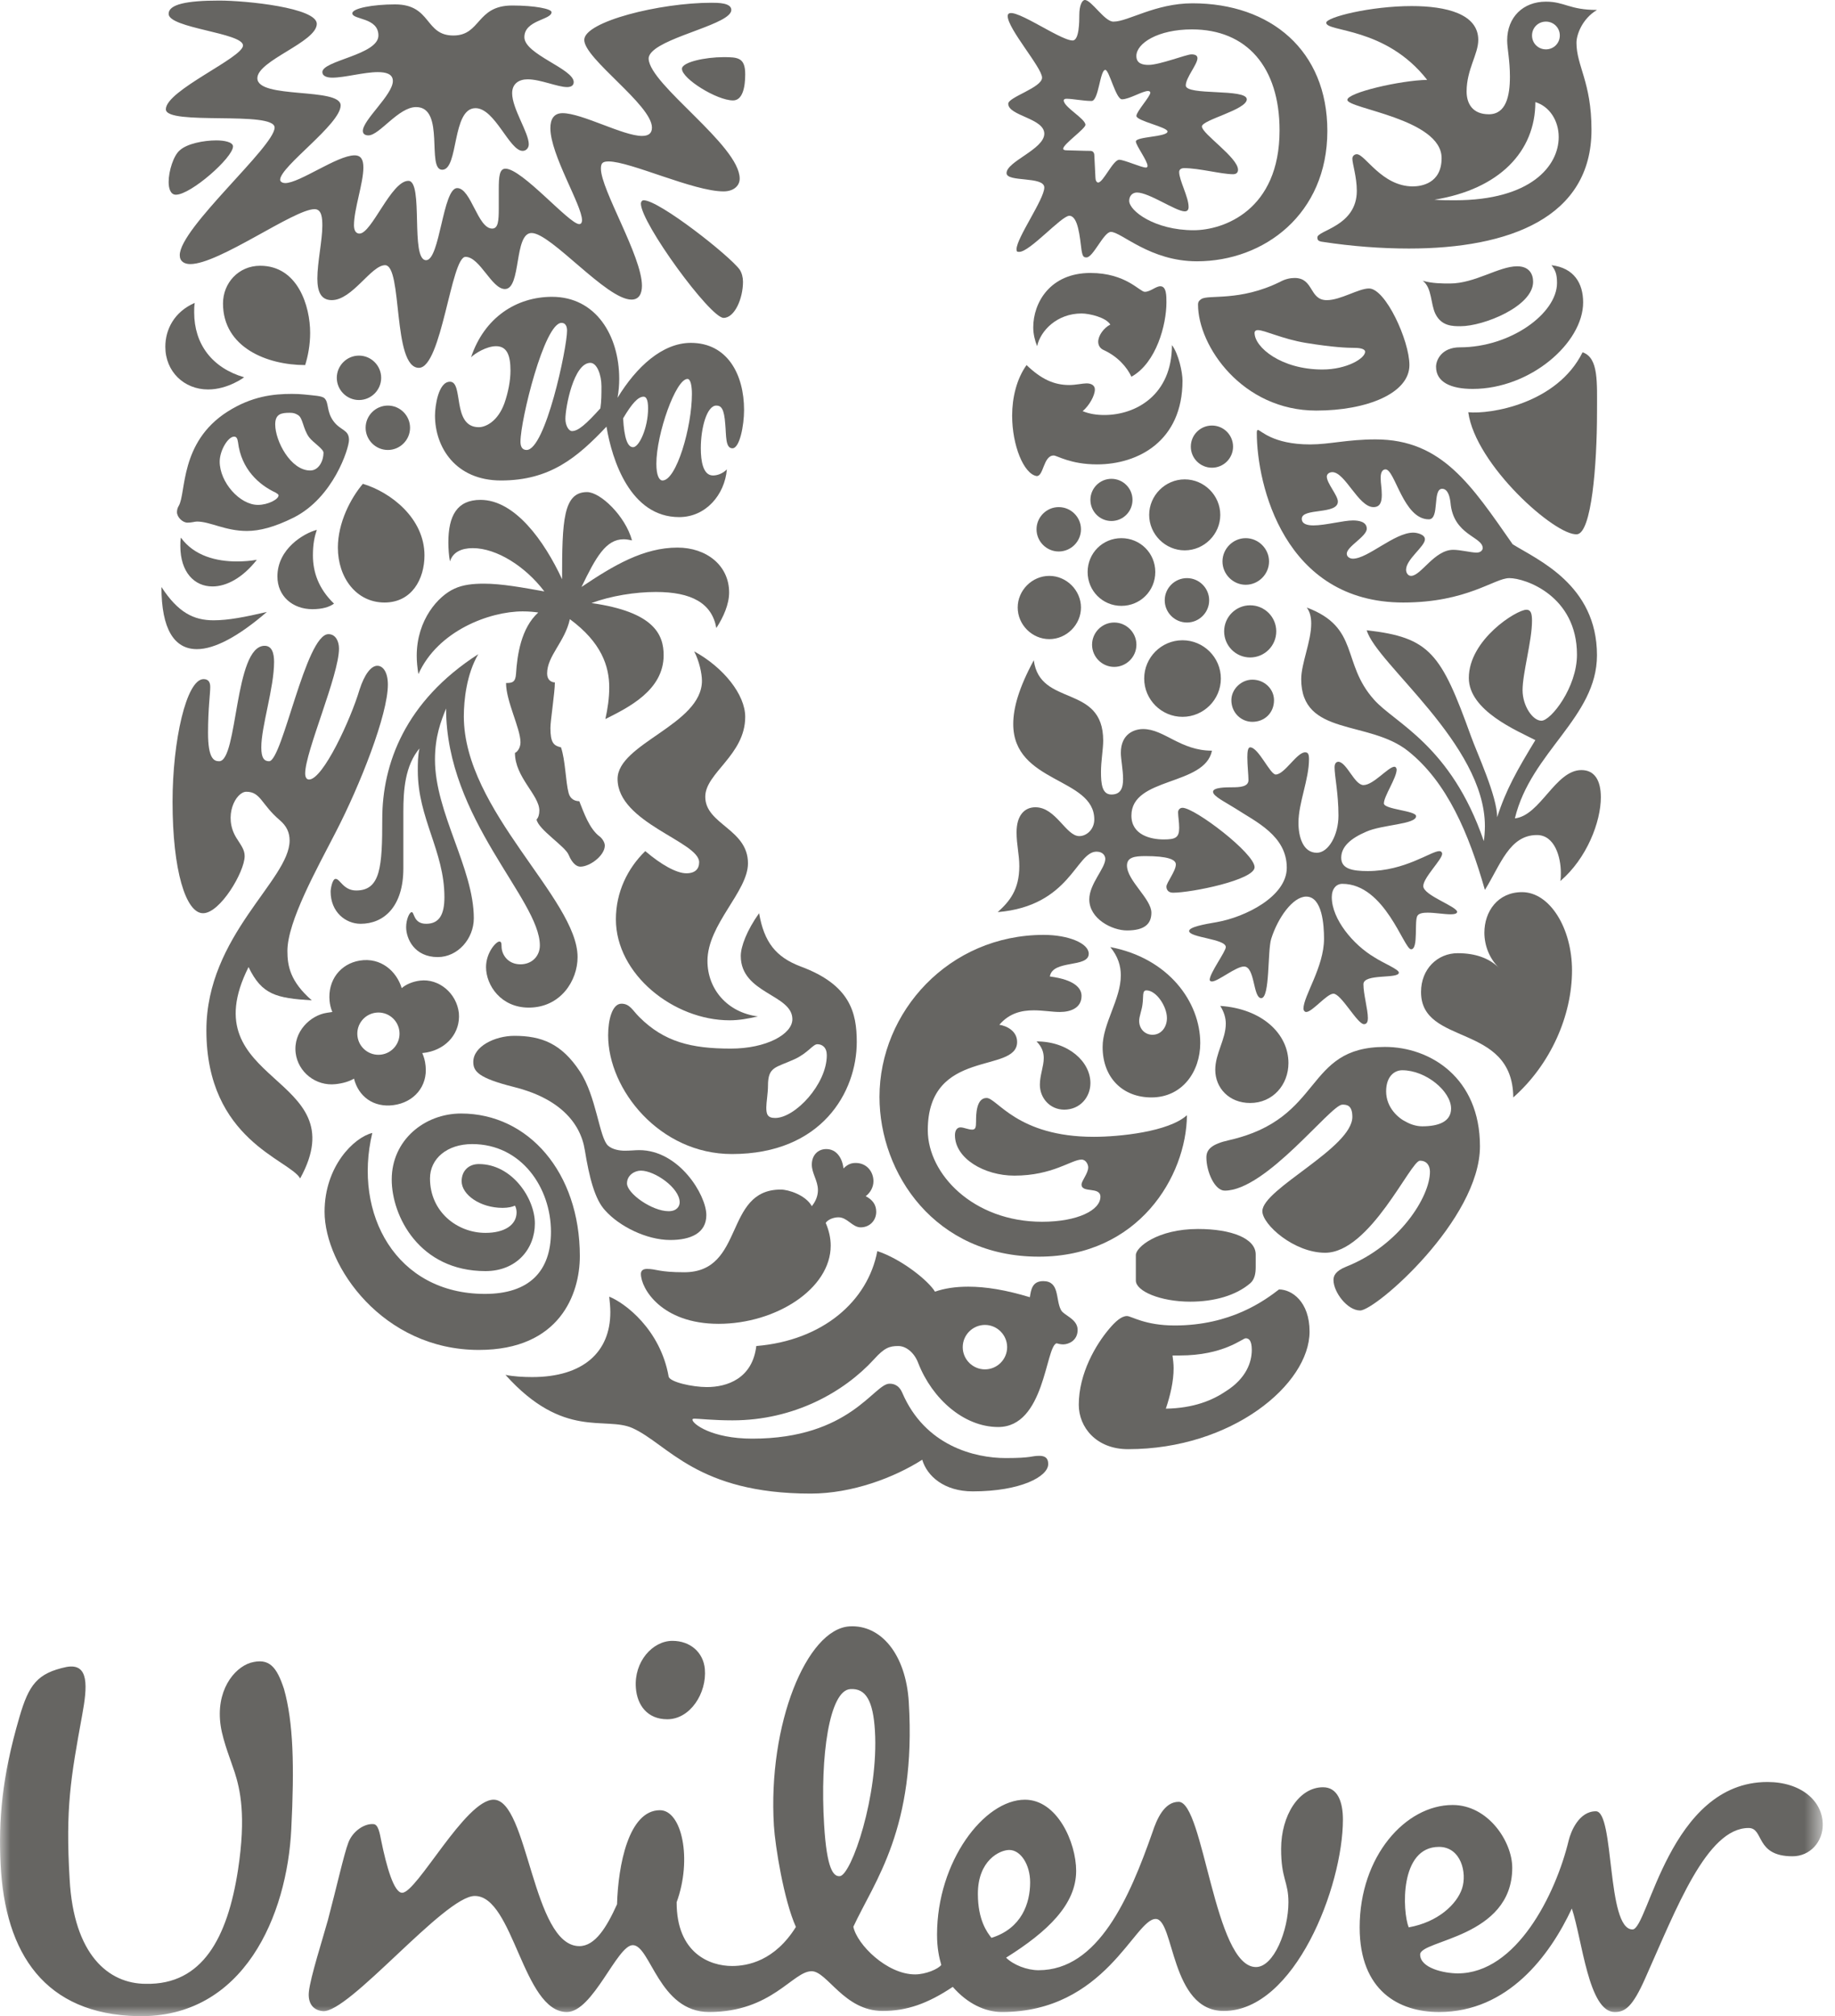 <?xml version="1.0" encoding="UTF-8"?>
<svg xmlns="http://www.w3.org/2000/svg" width="91" height="100" viewBox="0 0 91 100" fill="none">
  <mask id="mask0_2357_453" style="mask-type:luminance" maskUnits="userSpaceOnUse" x="0" y="0" width="91" height="100">
    <path d="M90.392 0H0V100H90.392V0Z" fill="white"></path>
  </mask>
  <g mask="url(#mask0_2357_453)">
    <path d="M11.643 87.919C11.495 87.448 11.063 86.388 10.945 85.606C10.685 83.873 11.591 82.732 12.423 82.471C13.357 82.21 13.722 82.679 14.083 83.769C14.55 85.429 14.602 87.603 14.445 90.717C14.241 94.97 12.113 100.106 6.824 99.999C2.259 99.899 0.238 96.942 0.028 92.43C-0.071 90.303 0.081 88.177 0.962 85.171C1.429 83.561 1.846 82.987 3.296 82.679C4.435 82.471 4.333 83.662 4.075 85.067C3.507 88.177 3.243 89.679 3.453 93.208C3.656 96.942 5.371 98.395 7.238 98.395C10.039 98.449 11.283 96.115 11.804 92.74C12.215 90.045 11.905 88.748 11.643 87.919ZM71.36 91.603C72.451 91.603 72.764 92.892 72.503 93.674C72.243 94.451 71.311 95.336 69.859 95.594C69.547 94.814 69.391 91.603 71.36 91.603ZM51.086 93.361C51.086 92.483 50.617 91.756 50.051 91.756C49.579 91.756 48.494 92.272 48.494 93.933C48.494 95.234 48.956 95.85 49.168 96.115C50.668 95.646 51.086 94.398 51.086 93.361ZM34.954 82.782C34.88 81.951 34.228 81.384 33.346 81.384C32.362 81.384 31.435 82.417 31.533 83.714C31.596 84.57 32.101 85.273 33.091 85.273C34.228 85.274 35.058 83.977 34.954 82.782ZM43.388 85.829C43.298 84.378 42.947 83.724 42.168 83.777C41.135 83.84 40.658 87.089 40.869 90.505C41.003 92.734 41.335 93.077 41.644 93.056C42.216 93.021 43.586 89.04 43.388 85.829ZM77.792 91.288C77.149 93.955 75.201 97.877 72.293 97.877C71.62 97.877 70.427 97.616 70.427 96.942C70.427 96.215 74.994 96.115 74.994 92.638C74.994 91.343 73.802 89.525 72.037 89.525C69.703 89.525 67.427 92.069 67.427 95.595C67.427 98.756 69.391 99.794 71.361 99.794C74.785 99.794 76.86 96.992 77.949 94.66C78.47 96.216 78.775 99.794 80.077 99.794C80.594 99.794 80.96 99.535 81.582 98.136C83.134 94.659 84.64 90.666 86.716 90.666C87.491 90.666 87.027 92.069 88.893 92.069C89.773 92.069 90.393 91.343 90.393 90.509C90.393 89.315 89.306 88.385 87.648 88.385C82.771 88.385 81.738 95.698 80.959 95.698C79.661 95.698 80.076 89.837 79.141 89.837C78.311 89.836 77.903 90.825 77.792 91.288ZM36.303 97.511C37.081 97.511 38.417 97.259 39.47 95.574C38.868 94.238 38.438 91.538 38.379 90.555C38.07 85.527 40.007 80.798 42.127 80.666C43.681 80.572 44.925 82.044 45.068 84.428C45.45 90.692 43.364 93.308 42.319 95.564C42.496 96.439 43.98 97.928 45.38 97.928C45.897 97.928 46.522 97.668 46.679 97.458C46.575 97.098 46.469 96.631 46.469 95.955C46.469 92.325 48.803 89.263 50.827 89.263C52.434 89.263 53.368 91.389 53.368 92.793C53.368 94.45 51.966 95.801 49.893 97.098C50.258 97.458 50.928 97.72 51.502 97.72C54.46 97.72 56.008 94.14 57.154 90.871C57.361 90.248 57.727 89.368 58.451 89.368C59.696 89.368 60.217 97.563 62.285 97.563C63.17 97.563 63.895 95.746 63.895 94.35C63.895 93.311 63.532 93.207 63.532 91.703C63.532 90.045 64.414 88.645 65.61 88.645C66.335 88.645 66.597 89.368 66.597 90.248C66.597 93.568 64.208 99.741 60.686 99.741C58.037 99.741 58.243 95.177 57.311 95.177C56.269 95.177 54.817 99.793 49.687 99.793C48.854 99.793 47.974 99.378 47.249 98.546C46.007 99.378 44.966 99.741 43.773 99.741C41.856 99.741 41.024 97.77 40.249 97.77C39.313 97.77 38.279 99.793 35.164 99.793C32.675 99.793 32.26 96.477 31.38 96.477C30.6 96.477 29.407 99.793 28.112 99.793C25.93 99.793 25.468 94.037 23.545 94.037C22.042 94.037 17.29 99.882 16 99.749C15.481 99.695 15.263 99.308 15.318 98.788C15.391 98.071 16.008 96.15 16.259 95.241C16.678 93.664 17.063 91.935 17.278 91.384C17.491 90.828 18.067 90.431 18.529 90.474C18.762 90.496 18.832 90.93 18.904 91.289C19.166 92.572 19.532 93.879 19.944 93.879C20.673 93.879 23.079 89.262 24.479 89.262C26.193 89.262 26.398 96.525 28.731 96.525C29.511 96.525 30.083 95.593 30.6 94.449C30.653 92.527 31.171 89.784 32.727 89.784C33.817 89.784 34.336 92.219 33.555 94.349C33.554 96.888 35.212 97.511 36.303 97.511Z" fill="#666562"></path>
  </g>
  <path d="M72.427 16.18C72.042 16.18 71.491 16.18 71.188 15.576C70.939 15.08 71.023 14.281 70.555 13.924C71.023 14.061 71.518 14.061 71.903 14.061C73.143 14.061 74.328 13.208 75.237 13.208C75.836 13.208 76.029 13.593 76.029 13.977C76.03 15.19 73.585 16.18 72.427 16.18ZM73.032 19.29C75.892 19.29 78.51 17.006 78.51 14.998C78.51 14.061 78.068 13.291 76.94 13.153C77.132 13.401 77.214 13.593 77.214 14.034C77.214 15.548 74.908 17.227 72.4 17.227C71.491 17.227 71.215 17.859 71.215 18.189C71.215 18.961 71.96 19.29 73.032 19.29ZM72.813 20.446C73.171 23.06 77.132 26.583 78.205 26.5C78.923 26.44 79.198 23.087 79.198 20.446C79.198 18.933 79.281 17.749 78.482 17.473C77.213 20.034 73.888 20.556 72.813 20.446Z" fill="#666562"></path>
  <path d="M10.868 37.756C11.802 37.756 11.61 32.031 13.123 32.031C13.482 32.031 13.592 32.389 13.592 32.829C13.592 34.123 12.958 36.023 12.958 37.067C12.958 37.591 13.096 37.756 13.344 37.756C14.005 37.756 15.161 31.453 16.289 31.453C16.647 31.453 16.811 31.811 16.811 32.169C16.811 33.49 15.134 37.287 15.134 38.36C15.134 38.526 15.188 38.663 15.326 38.663C16.015 38.663 17.39 35.691 17.83 34.206C18.078 33.434 18.408 33.021 18.711 33.021C18.986 33.021 19.235 33.324 19.235 33.958C19.235 35.444 17.858 38.939 16.647 41.279C15.712 43.095 14.253 45.708 14.253 47.166C14.253 47.91 14.389 48.68 15.463 49.616C13.701 49.506 12.986 49.341 12.326 47.965C9.381 53.827 17.747 53.249 14.885 58.449C14.362 57.515 10.235 56.551 10.235 51.102C10.235 46.397 14.362 43.645 14.362 41.691C14.362 41.307 14.226 40.976 13.868 40.674C12.958 39.902 12.931 39.27 12.216 39.27C11.694 39.27 11.058 40.481 11.72 41.554C11.941 41.912 12.133 42.132 12.133 42.462C12.133 43.232 10.921 45.295 10.069 45.295C9.215 45.295 8.557 43.179 8.557 39.765C8.557 36.736 9.243 33.683 10.097 33.683C10.344 33.683 10.426 33.848 10.426 34.069C10.426 34.427 10.317 35.141 10.317 36.352C10.317 37.645 10.62 37.756 10.868 37.756Z" fill="#666562"></path>
  <path d="M17.884 45.819C19.041 45.819 20.003 44.964 20.003 43.068V40.26C20.003 39.187 20.086 37.977 20.802 37.122C20.719 37.481 20.719 37.866 20.719 38.224C20.719 40.591 22.039 42.215 22.039 44.498C22.039 45.351 21.791 45.819 21.133 45.819C20.499 45.819 20.555 45.241 20.416 45.241C20.307 45.241 20.141 45.599 20.141 45.984C20.141 46.562 20.554 47.47 21.709 47.47C22.701 47.47 23.497 46.562 23.497 45.544C23.497 43.069 21.571 40.315 21.571 37.674C21.571 36.518 21.874 35.748 22.122 35.141C22.122 40.619 26.772 44.609 26.772 46.892C26.772 47.415 26.387 47.829 25.809 47.829C25.176 47.829 24.873 47.332 24.873 46.946C24.873 46.754 24.845 46.699 24.763 46.699C24.599 46.699 24.103 47.25 24.103 47.967C24.103 48.873 24.845 49.976 26.222 49.976C27.789 49.976 28.643 48.653 28.643 47.47C28.643 44.582 23.002 40.205 23.002 35.528C23.002 34.729 23.138 33.435 23.718 32.446C20.085 34.783 18.957 37.894 18.957 40.619C18.957 42.986 18.875 44.167 17.664 44.167C17.03 44.167 16.865 43.591 16.644 43.591C16.48 43.591 16.396 44.086 16.396 44.223C16.398 45.24 17.142 45.819 17.884 45.819Z" fill="#666562"></path>
  <path d="M59.578 14.832C59.927 14.598 61.478 14.969 63.484 13.977C63.731 13.842 63.979 13.787 64.2 13.787C65.164 13.787 64.916 14.887 65.798 14.887C66.484 14.887 67.368 14.308 67.891 14.308C68.711 14.308 69.895 16.896 69.895 18.107C69.895 19.51 67.78 20.364 65.274 20.364C61.616 20.364 59.412 17.171 59.412 15.107C59.413 14.942 59.496 14.887 59.578 14.832ZM65.578 18.327C66.789 18.327 67.698 17.776 67.698 17.445C67.698 17.337 67.533 17.254 67.174 17.254C66.816 17.254 66.1 17.227 64.751 17.006C63.593 16.814 62.712 16.373 62.382 16.373C62.272 16.373 62.216 16.428 62.216 16.51C62.216 17.227 63.539 18.327 65.578 18.327Z" fill="#666562"></path>
  <path d="M18.463 56.193C17.555 56.414 16.096 57.843 16.096 60.102C16.096 62.797 18.986 66.955 23.746 66.955C27.763 66.955 28.755 64.175 28.755 62.302C28.755 58.147 26.197 55.229 22.867 55.229C21.05 55.229 19.426 56.55 19.426 58.503C19.426 60.322 20.802 63.045 24.076 63.045C25.618 63.045 26.525 61.943 26.525 60.681C26.525 59.441 25.397 57.736 23.745 57.736C23.25 57.736 22.893 58.063 22.893 58.588C22.893 59.247 23.8 59.909 24.929 59.909C25.203 59.909 25.424 59.854 25.535 59.798C25.589 59.883 25.618 60.019 25.618 60.129C25.618 60.763 25.012 61.149 24.076 61.149C22.673 61.149 21.324 60.103 21.324 58.449C21.324 57.461 22.178 56.745 23.416 56.745C25.865 56.745 27.323 58.918 27.323 61.094C27.323 63.046 26.251 64.176 24.049 64.176C19.645 64.176 17.501 60.212 18.463 56.193Z" fill="#666562"></path>
  <path d="M49.877 72.318C51.197 72.318 51.128 72.207 51.541 72.207C51.953 72.207 51.981 72.455 51.981 72.621C51.981 73.227 50.632 73.97 48.238 73.97C46.834 73.97 45.981 73.226 45.734 72.401C44.358 73.281 42.267 74.08 40.203 74.08C34.562 74.08 33.131 71.629 31.369 70.833C30.02 70.227 27.956 71.411 25.066 68.191C25.452 68.274 25.976 68.301 26.388 68.301C28.919 68.301 30.267 67.065 30.267 65.081C30.267 64.833 30.239 64.56 30.212 64.313C30.983 64.616 32.745 65.935 33.159 68.274C33.213 68.549 34.34 68.797 35.056 68.797C36.048 68.797 37.313 68.383 37.506 66.761C40.808 66.487 43.039 64.534 43.507 62.054C44.688 62.439 46.037 63.513 46.367 64.065C46.835 63.9 47.385 63.817 48.018 63.817C48.898 63.817 49.89 63.982 51.072 64.34C51.128 63.982 51.182 63.542 51.734 63.542C52.559 63.542 52.339 64.45 52.614 64.971C52.752 65.246 53.441 65.411 53.441 65.962C53.441 66.487 52.998 66.68 52.724 66.68C52.614 66.68 52.476 66.652 52.392 66.625C51.843 66.818 51.814 70.778 49.503 70.778C47.798 70.778 46.229 69.375 45.54 67.615C45.348 67.092 44.935 66.761 44.55 66.761C44.11 66.761 43.862 66.844 43.34 67.423C41.855 69.044 39.377 70.448 36.323 70.448C35.387 70.448 34.644 70.364 34.45 70.364C34.34 70.364 34.34 70.391 34.34 70.418C34.34 70.612 35.275 71.355 37.312 71.355C42.156 71.355 43.34 68.63 44.109 68.63C44.221 68.63 44.549 68.63 44.741 69.071C45.871 71.712 48.335 72.318 49.877 72.318ZM47.743 66.818C47.743 67.424 48.239 67.919 48.845 67.919C49.45 67.919 49.945 67.424 49.945 66.818C49.945 66.211 49.45 65.715 48.845 65.715C48.239 65.715 47.743 66.211 47.743 66.818Z" fill="#666562"></path>
  <path d="M69.538 53.083C69.152 53.083 68.74 53.386 68.74 54.131C68.74 54.954 69.373 55.478 69.73 55.642C69.924 55.754 70.227 55.864 70.527 55.864C71.326 55.864 71.961 55.642 71.961 54.981C71.96 54.131 70.719 53.083 69.538 53.083ZM66.569 54.788C65.991 54.788 62.794 59.054 60.735 59.054C60.24 59.054 59.826 58.118 59.826 57.406C59.826 57.02 60.073 56.745 60.956 56.55C65.688 55.477 64.641 51.926 68.683 51.926C70.912 51.926 73.393 53.442 73.393 56.853C73.393 60.486 68.222 64.998 67.451 64.998C66.817 64.998 66.129 64.09 66.129 63.485C66.129 63.292 66.212 63.044 66.762 62.824C69.401 61.777 70.913 59.356 70.913 58.117C70.913 57.841 70.776 57.569 70.418 57.569C69.951 57.569 67.947 62.135 65.715 62.135C64.171 62.135 62.602 60.735 62.602 60.073C62.602 58.971 67.065 56.936 67.065 55.393C67.064 54.814 66.789 54.788 66.569 54.788Z" fill="#666562"></path>
  <path d="M12.106 18.713C12.106 18.713 11.308 19.317 10.318 19.317C9.135 19.317 8.199 18.437 8.199 17.198C8.199 16.345 8.639 15.465 9.657 15.024C9.63 15.189 9.63 15.326 9.63 15.492C9.629 17.061 10.51 18.244 12.106 18.713ZM17.995 23.997C17.39 24.711 16.756 25.923 16.756 27.161C16.756 28.646 17.666 29.884 19.069 29.884C20.417 29.884 21.05 28.729 21.05 27.546C21.05 25.703 19.371 24.408 17.995 23.997ZM8.86 25.097C8.808 25.182 8.776 25.29 8.776 25.4C8.776 25.648 9.052 25.923 9.298 25.923C9.518 25.923 9.656 25.868 9.766 25.868C10.426 25.868 11.17 26.335 12.243 26.335C12.875 26.335 13.618 26.142 14.554 25.676C16.535 24.684 17.307 22.235 17.307 21.822C17.307 21.298 16.887 21.367 16.535 20.886C16.184 20.406 16.319 19.982 16.095 19.757C15.968 19.629 15.573 19.62 15.076 19.565C14.911 19.547 14.691 19.537 14.471 19.537C13.564 19.537 12.487 19.649 11.279 20.419C8.892 21.942 9.244 24.464 8.86 25.097ZM15.326 21.684C15.517 21.944 16.043 22.263 16.043 22.456C16.043 22.84 15.821 23.336 15.382 23.336C14.418 23.336 13.648 21.877 13.648 21.05C13.648 20.529 13.951 20.474 14.363 20.474C14.555 20.474 14.639 20.502 14.776 20.584C15.023 20.722 15.023 21.271 15.326 21.684ZM12.793 25.042C11.886 25.042 10.895 23.914 10.895 22.895C10.895 22.345 11.307 21.656 11.61 21.656C11.72 21.656 11.776 21.739 11.803 21.933C11.967 23.281 12.849 24.052 13.675 24.436C13.757 24.491 13.813 24.518 13.813 24.573C13.813 24.766 13.289 25.042 12.793 25.042ZM15.134 18.107C15.271 17.666 15.381 17.117 15.381 16.51C15.381 15.19 14.774 13.181 12.903 13.181C11.831 13.181 11.059 14.034 11.059 15.052C11.059 17.227 13.234 18.107 15.134 18.107ZM8.006 29.114C8.006 31.205 8.639 32.197 9.767 32.197C10.648 32.197 11.831 31.563 13.234 30.352C12.161 30.6 11.334 30.766 10.592 30.766C9.602 30.766 8.832 30.38 8.006 29.114ZM8.97 26.665C8.943 26.803 8.943 26.94 8.943 27.077C8.943 28.371 9.629 29.087 10.538 29.087C11.223 29.087 12.024 28.674 12.737 27.765C12.436 27.819 12.077 27.847 11.747 27.847C10.73 27.847 9.629 27.573 8.97 26.665ZM15.712 26.28C15.077 26.445 13.757 27.215 13.757 28.591C13.757 29.581 14.527 30.215 15.491 30.215C15.986 30.215 16.344 30.104 16.564 29.939C15.794 29.197 15.518 28.371 15.518 27.546C15.518 26.967 15.601 26.61 15.712 26.28ZM16.702 18.739C16.702 19.345 17.197 19.841 17.802 19.841C18.407 19.841 18.903 19.345 18.903 18.739C18.903 18.134 18.407 17.638 17.802 17.638C17.197 17.638 16.702 18.134 16.702 18.739ZM18.132 21.216C18.132 21.822 18.628 22.318 19.235 22.318C19.84 22.318 20.335 21.822 20.335 21.216C20.335 20.612 19.84 20.116 19.235 20.116C18.628 20.116 18.132 20.612 18.132 21.216Z" fill="#666562"></path>
  <path d="M61.065 34.728C61.065 34.178 61.561 33.71 62.105 33.71C62.712 33.71 63.18 34.178 63.18 34.728C63.18 35.361 62.711 35.802 62.105 35.802C61.561 35.802 61.065 35.361 61.065 34.728ZM51.403 26.252C51.403 26.857 51.9 27.353 52.503 27.353C53.111 27.353 53.607 26.857 53.607 26.252C53.607 25.648 53.11 25.152 52.503 25.152C51.9 25.152 51.403 25.648 51.403 26.252ZM50.469 30.132C50.469 30.986 51.182 31.7 52.037 31.7C52.889 31.7 53.607 30.986 53.607 30.132C53.607 29.28 52.889 28.563 52.037 28.563C51.182 28.563 50.469 29.28 50.469 30.132ZM53.937 28.371C53.937 29.308 54.681 30.05 55.611 30.05C56.546 30.05 57.292 29.308 57.292 28.371C57.292 27.435 56.546 26.692 55.611 26.692C54.681 26.692 53.937 27.435 53.937 28.371ZM54.075 24.793C54.075 25.372 54.544 25.841 55.116 25.841C55.694 25.841 56.162 25.372 56.162 24.793C56.162 24.217 55.693 23.749 55.116 23.749C54.544 23.749 54.075 24.217 54.075 24.793ZM59.054 22.153C59.054 22.729 59.523 23.198 60.102 23.198C60.68 23.198 61.149 22.729 61.149 22.153C61.149 21.574 60.68 21.106 60.102 21.106C59.523 21.106 59.054 21.574 59.054 22.153ZM56.989 25.538C56.989 26.5 57.787 27.297 58.751 27.297C59.716 27.297 60.515 26.5 60.515 25.538C60.515 24.573 59.717 23.776 58.751 23.776C57.787 23.776 56.989 24.573 56.989 25.538ZM54.157 31.977C54.157 32.582 54.653 33.077 55.254 33.077C55.859 33.077 56.356 32.582 56.356 31.977C56.356 31.371 55.859 30.876 55.254 30.876C54.653 30.876 54.157 31.371 54.157 31.977ZM57.76 29.774C57.76 30.38 58.255 30.876 58.863 30.876C59.468 30.876 59.964 30.38 59.964 29.774C59.964 29.17 59.468 28.674 58.863 28.674C58.255 28.674 57.76 29.17 57.76 29.774ZM56.742 33.655C56.742 34.7 57.595 35.554 58.642 35.554C59.688 35.554 60.544 34.7 60.544 33.655C60.544 32.609 59.688 31.756 58.642 31.756C57.595 31.756 56.742 32.609 56.742 33.655ZM60.707 31.314C60.707 32.031 61.286 32.609 61.996 32.609C62.712 32.609 63.291 32.031 63.291 31.314C63.291 30.6 62.712 30.022 61.996 30.022C61.286 30.022 60.707 30.6 60.707 31.314ZM60.624 27.847C60.624 28.482 61.149 29.004 61.775 29.004C62.409 29.004 62.933 28.482 62.933 27.847C62.933 27.215 62.409 26.692 61.775 26.692C61.149 26.692 60.624 27.215 60.624 27.847Z" fill="#666562"></path>
  <path d="M63.428 63.955C62.712 64.506 61.038 65.742 58.256 65.742C56.77 65.742 56.108 65.274 55.888 65.274C55.612 65.274 55.31 65.549 55.007 65.908C54.353 66.679 53.498 68.11 53.498 69.677C53.498 70.777 54.353 71.877 55.943 71.877C61.094 71.877 64.943 68.658 64.943 66.046C64.943 64.561 64.063 63.955 63.428 63.955ZM61.997 63.652C62.22 63.462 62.272 63.157 62.272 62.853V62.22C62.272 61.421 61.066 60.956 59.413 60.956C57.402 60.956 56.328 61.861 56.328 62.248V63.514C56.328 64.038 57.541 64.561 59.028 64.561C60.212 64.561 61.286 64.258 61.997 63.652ZM61.775 66.377C61.914 66.377 62.078 66.458 62.078 66.955C62.078 67.559 61.804 68.356 60.817 68.988C60.129 69.458 59.192 69.844 57.816 69.868C58.036 69.21 58.201 68.52 58.201 67.863C58.201 67.642 58.175 67.477 58.147 67.23H58.505C60.68 67.23 61.617 66.377 61.775 66.377Z" fill="#666562"></path>
  <path d="M51.267 32.748C51.569 35.086 54.709 33.902 54.709 36.736C54.709 37.15 54.599 37.756 54.599 38.278C54.599 38.884 54.653 39.407 55.117 39.407C55.584 39.407 55.695 39.077 55.695 38.636C55.695 38.195 55.584 37.645 55.584 37.343C55.584 36.379 56.273 36.16 56.688 36.16C57.734 36.16 58.532 37.233 60.103 37.233C59.744 38.994 56.108 38.526 56.108 40.453C56.108 41.417 57.072 41.635 57.706 41.635C58.284 41.635 58.477 41.553 58.477 41.059C58.477 40.782 58.422 40.48 58.422 40.287C58.422 40.176 58.505 40.066 58.643 40.066C59.251 40.066 62.217 42.323 62.217 43.013C62.217 43.644 59.083 44.277 58.175 44.277C57.899 44.277 57.844 44.085 57.844 43.975C57.844 43.782 58.312 43.204 58.312 42.875C58.312 42.627 57.899 42.461 56.797 42.461C56.273 42.461 55.888 42.517 55.888 42.93C55.888 43.671 57.099 44.581 57.099 45.267C57.099 45.818 56.769 46.149 55.888 46.149C55.144 46.149 54.019 45.57 54.019 44.608C54.019 43.837 54.813 43.068 54.813 42.599C54.813 42.461 54.709 42.241 54.378 42.241C53.358 42.241 53.083 44.937 49.477 45.24C50.055 44.718 50.549 44.139 50.549 42.958C50.549 42.38 50.413 41.911 50.413 41.279C50.413 40.453 50.797 40.039 51.347 40.039C52.365 40.039 52.861 41.47 53.524 41.47C53.882 41.47 54.267 41.141 54.267 40.645C54.267 38.554 50.248 38.856 50.248 35.912C50.249 35.113 50.523 34.123 51.267 32.748ZM64.392 40.811C64.392 41.497 64.614 42.296 65.303 42.296C65.881 42.296 66.376 41.417 66.376 40.453C66.376 39.352 66.183 38.498 66.183 38.057C66.183 37.865 66.266 37.783 66.376 37.783C66.789 37.811 67.174 38.939 67.616 38.939C68.112 38.939 68.85 38.029 69.152 38.029C69.235 38.029 69.262 38.14 69.262 38.167C69.262 38.581 68.629 39.49 68.629 39.847C68.629 40.15 70.226 40.204 70.226 40.48C70.226 40.893 68.551 40.893 67.754 41.251C66.983 41.581 66.513 41.993 66.513 42.544C66.513 43.095 67.064 43.204 67.835 43.204C69.674 43.204 70.968 42.214 71.381 42.214C71.463 42.214 71.518 42.268 71.518 42.351C71.518 42.627 70.582 43.534 70.582 43.948C70.582 44.415 72.29 44.964 72.262 45.24C72.235 45.323 72.124 45.349 71.932 45.349C71.628 45.349 71.161 45.267 70.802 45.267C70.582 45.267 70.389 45.294 70.305 45.404C70.114 45.625 70.361 47.084 69.977 47.084C69.619 47.084 68.682 43.837 66.568 43.837C66.265 43.837 66.045 44.085 66.045 44.497C66.045 45.597 67.119 46.863 68.138 47.469C68.599 47.772 69.371 48.075 69.371 48.241C69.371 48.57 67.614 48.268 67.614 48.818C67.614 49.313 67.835 50.058 67.835 50.496C67.835 50.634 67.807 50.798 67.642 50.798C67.312 50.798 66.512 49.286 66.127 49.286C65.797 49.286 65.081 50.193 64.777 50.193C64.695 50.193 64.64 50.111 64.64 50.029C64.64 49.396 65.66 47.965 65.66 46.561C65.66 45.901 65.577 44.47 64.777 44.47C64.117 44.47 63.372 45.515 63.042 46.561C62.85 47.166 62.987 49.506 62.546 49.506C62.134 49.506 62.244 47.938 61.692 47.938C61.286 47.938 60.404 48.68 60.101 48.68C60.045 48.68 59.99 48.652 59.99 48.597C59.99 48.268 60.789 47.194 60.789 46.974C60.789 46.561 58.971 46.507 58.971 46.176C58.971 45.983 59.688 45.846 60.348 45.735C61.748 45.487 63.813 44.47 63.813 43.039C63.813 41.444 62.271 40.755 61.257 40.094C60.734 39.764 60.156 39.49 60.156 39.27C60.156 39.049 60.816 39.049 61.092 39.049C61.504 39.049 61.913 39.021 61.913 38.691C61.913 38.443 61.857 37.949 61.857 37.563C61.857 37.287 61.884 37.067 61.996 37.067C62.408 37.067 62.987 38.415 63.263 38.415C63.703 38.415 64.308 37.314 64.723 37.314C64.859 37.314 64.915 37.397 64.915 37.644C64.917 38.663 64.392 39.818 64.392 40.811Z" fill="#666562"></path>
  <path d="M52.064 48.432C53.331 48.597 53.635 49.037 53.635 49.396C53.635 50.002 53.083 50.193 52.559 50.193C52.175 50.193 51.734 50.111 51.266 50.111C50.659 50.111 50.055 50.249 49.56 50.827C49.917 50.882 50.44 51.13 50.44 51.681C50.44 53.277 46.01 51.955 46.01 56.057C46.01 58.23 48.267 60.598 51.678 60.598C53.442 60.598 54.571 60.02 54.571 59.358C54.571 58.836 53.635 59.192 53.635 58.752C53.635 58.56 53.966 58.201 53.966 57.897C53.966 57.764 53.856 57.514 53.635 57.514C53.138 57.514 52.202 58.31 50.303 58.31C48.816 58.31 47.357 57.46 47.357 56.303C47.357 56.056 47.468 55.917 47.633 55.917C47.798 55.917 48.018 56.028 48.211 56.028C48.377 56.028 48.404 55.917 48.404 55.615C48.404 55.312 48.404 54.458 48.925 54.458C49.45 54.458 50.44 56.385 54.24 56.385C55.502 56.385 57.953 56.139 58.862 55.312C58.835 58.34 56.465 62.329 51.514 62.329C46.367 62.329 43.615 58.201 43.615 54.403C43.615 50.193 47.054 46.369 51.761 46.369C52.971 46.369 53.992 46.781 53.992 47.304C53.991 48.021 52.201 47.58 52.064 48.432ZM60.514 49.892C60.706 50.193 60.789 50.497 60.789 50.771C60.789 51.543 60.266 52.258 60.266 53.057C60.266 53.965 60.955 54.707 61.996 54.707C63.124 54.707 63.896 53.801 63.896 52.726C63.896 51.267 62.574 50.029 60.514 49.892ZM51.403 51.653C51.677 51.927 51.761 52.203 51.761 52.478C51.761 52.891 51.568 53.332 51.568 53.8C51.568 54.458 52.064 55.037 52.778 55.037C53.55 55.037 54.075 54.43 54.075 53.718C54.075 52.671 52.998 51.653 51.403 51.653ZM55.061 46.974C57.952 47.524 59.522 49.699 59.522 51.736C59.522 53.14 58.641 54.431 57.098 54.431C55.693 54.431 54.68 53.469 54.68 51.928C54.68 50.772 55.583 49.561 55.583 48.377C55.583 47.91 55.446 47.442 55.061 46.974ZM56.492 50.634C56.492 51.019 56.768 51.323 57.154 51.323C57.593 51.323 57.87 50.937 57.87 50.497C57.87 49.919 57.346 49.121 56.85 49.121C56.63 49.121 56.713 49.451 56.658 49.809C56.63 50.083 56.492 50.413 56.492 50.634Z" fill="#666562"></path>
  <path d="M26.113 22.318C27.049 22.318 28.121 17.254 28.121 16.4C28.121 16.18 28.04 16.014 27.847 16.014C26.993 16.014 25.811 20.831 25.811 21.905C25.81 22.098 25.865 22.318 26.113 22.318ZM32.855 23.831C33.542 23.831 34.313 21.188 34.313 19.537C34.313 19.179 34.258 18.795 34.092 18.795C33.513 18.795 32.55 21.519 32.55 23.005C32.551 23.583 32.69 23.831 32.855 23.831ZM28.367 21.381C28.67 21.381 29.055 21.05 29.773 20.254C29.827 19.896 29.827 19.565 29.827 19.152C29.827 18.602 29.607 17.997 29.277 17.997C28.45 17.997 28.039 20.198 28.039 20.777C28.04 21.106 28.203 21.381 28.367 21.381ZM32.139 20.254C32.139 19.785 32.028 19.675 31.919 19.675C31.643 19.675 31.341 20.006 30.901 20.749C30.956 21.739 31.121 22.18 31.396 22.18C31.698 22.18 32.139 21.216 32.139 20.254ZM34.258 17.006C36.075 17.006 36.899 18.575 36.899 20.336C36.899 21.106 36.681 22.235 36.323 22.235C35.965 22.235 36.02 21.602 35.965 21.023C35.91 20.281 35.771 20.116 35.523 20.116C35.056 20.116 34.754 21.216 34.754 22.235C34.754 22.867 34.864 23.583 35.358 23.583C35.634 23.583 35.882 23.445 36.047 23.281C35.937 24.545 35 25.648 33.68 25.648C31.258 25.648 30.35 22.813 30.076 21.161C28.617 22.703 27.269 23.831 24.846 23.831C22.591 23.831 21.572 22.18 21.572 20.612C21.572 20.143 21.737 18.933 22.316 18.933C23.003 18.933 22.398 21.188 23.746 21.188C24.077 21.188 24.681 20.913 25.013 20.006C25.205 19.455 25.315 18.878 25.315 18.381C25.315 17.638 25.15 17.171 24.6 17.171C24.131 17.171 23.553 17.528 23.36 17.721C24.022 15.739 25.618 14.722 27.377 14.722C29.553 14.722 30.708 16.648 30.708 18.795C30.708 19.097 30.68 19.427 30.624 19.73C31.561 18.189 32.855 17.006 34.258 17.006Z" fill="#666562"></path>
  <path d="M29.112 24.407C27.929 24.407 27.874 25.841 27.874 28.729C26.993 26.83 25.536 24.793 23.829 24.793C22.674 24.793 22.234 25.565 22.234 26.912C22.234 27.187 22.261 27.601 22.316 27.847C22.454 27.381 22.895 27.187 23.444 27.187C24.629 27.187 26.059 28.095 26.995 29.334C25.922 29.142 24.876 28.949 23.996 28.949C23.445 28.949 22.95 29.004 22.537 29.197C21.739 29.554 20.666 30.738 20.666 32.527C20.666 32.802 20.694 33.104 20.749 33.434C21.712 31.287 24.271 30.324 25.922 30.324C26.253 30.324 26.5 30.352 26.693 30.38C25.839 31.149 25.648 32.498 25.591 33.407C25.565 33.847 25.399 33.876 25.095 33.876C25.095 34.782 25.812 36.132 25.812 36.819C25.812 37.067 25.674 37.287 25.537 37.343C25.537 38.554 26.747 39.434 26.747 40.204C26.747 40.397 26.693 40.562 26.609 40.645C26.693 41.141 28.024 41.974 28.196 42.392C28.408 42.899 28.646 42.985 28.784 42.985C29.252 42.985 29.993 42.434 29.993 41.938C29.993 41.773 29.855 41.581 29.747 41.497C29.223 41.113 28.948 40.287 28.727 39.738C28.534 39.738 28.285 39.656 28.198 39.332C28.047 38.762 28.04 37.701 27.82 37.067C27.462 36.985 27.296 36.847 27.296 36.104C27.296 35.746 27.517 34.342 27.517 33.846C27.353 33.846 27.132 33.736 27.132 33.406C27.132 32.526 28.014 31.838 28.26 30.71C29.829 31.865 30.213 33.048 30.213 34.095C30.213 34.644 30.131 35.167 30.021 35.664C31.177 35.085 32.911 34.232 32.911 32.498C32.911 31.479 32.443 30.351 29.332 29.911C30.295 29.553 31.507 29.361 32.525 29.361C34.287 29.361 35.305 29.911 35.524 31.149C35.882 30.599 36.158 29.965 36.158 29.388C36.158 28.039 35.028 27.16 33.598 27.16C31.919 27.16 30.433 28.039 28.837 29.113C29.554 27.628 30.047 26.747 30.929 26.747C31.066 26.747 31.204 26.775 31.342 26.802C31.011 25.592 29.774 24.407 29.112 24.407Z" fill="#666562"></path>
  <path d="M75.479 44.249C76.857 44.249 77.958 46.038 77.958 48.13C77.958 50.359 76.911 52.781 75.045 54.431C75.017 50.717 70.471 51.9 70.471 49.204C70.471 48.049 71.298 47.277 72.29 47.277C73.171 47.277 73.86 47.525 74.356 48.022C73.86 47.553 73.612 46.892 73.612 46.26C73.612 45.212 74.273 44.249 75.479 44.249Z" fill="#666562"></path>
  <path d="M50.908 18.107C51.625 18.795 52.256 19.097 53.028 19.097C53.332 19.097 53.691 19.015 53.884 19.015C54.132 19.015 54.296 19.124 54.296 19.317C54.296 19.62 54.02 20.116 53.691 20.392C54.02 20.529 54.379 20.584 54.765 20.584C56.328 20.584 58.118 19.593 58.118 17.117C58.45 17.555 58.642 18.465 58.642 18.878C58.642 21.877 56.438 23.033 54.406 23.033C53.084 23.033 52.422 22.592 52.255 22.592C51.734 22.592 51.761 23.639 51.403 23.611C50.77 23.501 50.193 22.098 50.193 20.612C50.194 19.73 50.414 18.795 50.908 18.107ZM55.062 16.098C54.842 15.739 54.02 15.548 53.636 15.548C52.423 15.548 51.597 16.4 51.432 17.172C51.322 16.896 51.24 16.566 51.24 16.235C51.24 15.024 52.066 13.539 54.077 13.539C55.834 13.539 56.522 14.474 56.771 14.474C57.045 14.474 57.321 14.198 57.542 14.198C57.845 14.198 57.845 14.666 57.845 14.998C57.845 16.098 57.348 17.997 56.109 18.685C55.888 18.217 55.448 17.693 54.737 17.364C54.545 17.282 54.462 17.117 54.462 16.951C54.461 16.648 54.736 16.262 55.062 16.098Z" fill="#666562"></path>
  <path d="M31.782 10.098C31.782 11.061 35.221 15.767 35.883 15.767C36.434 15.767 36.846 14.804 36.846 13.977C36.846 13.759 36.79 13.54 36.682 13.373C36.186 12.685 32.691 9.933 31.92 9.933C31.836 9.933 31.782 10.016 31.782 10.098ZM11.555 7.264C11.555 7.815 9.464 9.658 8.722 9.658C8.447 9.658 8.363 9.329 8.363 9.026C8.363 8.476 8.611 7.705 8.915 7.456C9.271 7.126 10.097 6.963 10.73 6.963C11.114 6.963 11.555 7.044 11.555 7.264ZM36.682 8.86C36.682 7.208 32.217 4.209 32.167 2.917C32.162 2.798 32.227 2.681 32.327 2.576C33.092 1.769 36.267 1.181 36.267 0.493C36.267 0.137 35.606 0.137 35.276 0.137C32.717 0.137 28.974 1.072 28.974 1.98C28.974 2.917 32.331 5.201 32.331 6.329C32.331 6.632 32.139 6.742 31.835 6.742C30.901 6.742 28.864 5.613 27.901 5.613C27.461 5.613 27.294 5.915 27.294 6.357C27.294 7.677 28.863 10.181 28.863 10.923C28.863 11.006 28.835 11.116 28.725 11.116C28.23 11.116 25.893 8.366 25.066 8.366C24.764 8.366 24.735 8.777 24.735 9.383V10.319C24.735 10.951 24.708 11.337 24.407 11.337C23.689 11.337 23.36 9.329 22.672 9.329C21.956 9.329 21.819 12.905 21.132 12.905C20.333 12.905 21.021 8.97 20.251 8.97C19.398 8.97 18.434 11.585 17.828 11.585C17.609 11.585 17.554 11.364 17.554 11.171C17.554 10.374 18.02 9.081 18.02 8.311C18.02 7.924 17.91 7.705 17.582 7.705C16.727 7.705 14.857 9.081 14.141 9.081C14.031 9.081 13.893 9.026 13.893 8.915C13.893 8.256 16.893 6.164 16.893 5.229C16.893 4.319 12.763 4.926 12.763 3.879C12.763 2.999 15.71 2.091 15.71 1.182C15.71 0.384 12.214 0.028 10.867 0.028C9.242 0.028 8.362 0.218 8.362 0.687C8.362 1.403 12.051 1.624 12.051 2.255C12.051 2.861 8.225 4.485 8.225 5.42C8.225 6.246 13.618 5.475 13.618 6.329C13.618 7.264 8.914 11.308 8.914 12.657C8.914 12.96 9.134 13.098 9.436 13.098C10.867 13.098 14.58 10.374 15.599 10.374C15.957 10.374 15.985 10.813 15.985 11.199C15.985 11.915 15.738 13.015 15.738 13.814C15.738 14.446 15.903 14.886 16.452 14.886C17.473 14.886 18.406 13.153 19.096 13.153C19.976 13.153 19.453 18.244 20.774 18.244C21.902 18.244 22.369 12.74 23.085 12.74C23.801 12.74 24.38 14.336 25.04 14.336C25.864 14.336 25.479 11.557 26.361 11.557C27.323 11.557 30.075 14.86 31.314 14.86C31.699 14.86 31.835 14.556 31.835 14.171C31.835 12.712 29.8 9.411 29.8 8.366C29.8 8.091 29.882 8.008 30.184 8.008C31.257 8.008 34.396 9.493 35.881 9.493C36.38 9.493 36.682 9.218 36.682 8.86ZM33.819 3.412C33.819 3.907 35.552 4.981 36.352 4.981C36.819 4.981 36.956 4.347 36.956 3.687C36.956 2.861 36.6 2.834 35.883 2.834C34.975 2.834 33.819 3.081 33.819 3.412ZM27.352 0.604C27.352 0.439 26.526 0.273 25.399 0.273C23.61 0.273 23.857 1.761 22.482 1.761C21.051 1.761 21.407 0.218 19.591 0.218C18.49 0.218 17.473 0.412 17.473 0.659C17.473 0.99 18.766 0.852 18.766 1.761C18.766 2.724 15.986 2.999 15.986 3.577C15.986 3.77 16.205 3.852 16.481 3.852C17.088 3.852 18.049 3.577 18.738 3.577C19.124 3.577 19.482 3.659 19.482 4.017C19.482 4.705 17.994 5.944 17.994 6.494C17.994 6.66 18.131 6.715 18.269 6.715C18.82 6.715 19.756 5.311 20.636 5.311C22.095 5.311 21.133 8.42 21.93 8.42C22.755 8.42 22.398 5.365 23.581 5.365C24.546 5.365 25.26 7.484 25.92 7.484C26.086 7.484 26.223 7.347 26.223 7.154C26.223 6.577 25.398 5.392 25.398 4.623C25.398 4.155 25.728 3.934 26.168 3.934C26.8 3.934 27.654 4.319 28.12 4.319C28.285 4.319 28.451 4.265 28.451 4.072C28.451 3.412 26.004 2.697 26.004 1.844C26.004 0.99 27.352 0.99 27.352 0.604Z" fill="#666562"></path>
  <path d="M76.14 5.064C76.14 7.512 74.356 9.383 71.133 9.906C71.491 9.933 71.822 9.933 72.153 9.933C75.92 9.933 77.298 8.228 77.298 6.797C77.298 5.998 76.857 5.284 76.14 5.064ZM71.491 7.842C71.491 5.888 66.817 5.392 66.817 4.953C66.817 4.596 69.427 3.989 70.775 3.961C68.712 1.32 65.77 1.596 65.77 1.128C65.77 0.852 67.973 0.301 70.007 0.301C71.712 0.301 73.309 0.686 73.309 1.98C73.309 2.697 72.731 3.44 72.731 4.539C72.731 5.145 73.032 5.668 73.833 5.668C74.688 5.668 74.879 4.76 74.879 3.796C74.879 2.999 74.742 2.393 74.742 2.007C74.742 0.852 75.534 0.082 76.664 0.082C77.6 0.082 77.821 0.493 79.198 0.493C78.454 0.935 78.179 1.734 78.179 2.118C78.179 3.275 78.924 4.072 78.924 6.439C78.924 10.786 74.852 12.327 69.869 12.327C68.499 12.327 67.038 12.217 65.605 11.997C65.385 11.97 65.33 11.915 65.33 11.777C65.33 11.419 67.286 11.226 67.286 9.466C67.286 8.777 67.065 8.118 67.065 7.871C67.065 7.733 67.175 7.649 67.286 7.649C67.699 7.649 68.527 9.245 70.063 9.245C70.471 9.245 71.491 9.107 71.491 7.842ZM75.975 1.761C75.975 2.145 76.278 2.448 76.664 2.448C77.049 2.448 77.353 2.145 77.353 1.761C77.353 1.376 77.049 1.072 76.664 1.072C76.278 1.072 75.975 1.376 75.975 1.761Z" fill="#666562"></path>
  <path d="M73.529 27.187C73.529 26.61 72.069 26.555 71.932 24.931C71.903 24.684 71.821 24.244 71.518 24.244C71.023 24.244 71.408 25.758 70.857 25.758C69.592 25.758 69.179 23.281 68.711 23.281C68.6 23.281 68.469 23.363 68.469 23.693C68.469 23.997 68.525 24.189 68.525 24.545C68.525 24.904 68.441 25.152 68.111 25.152C67.367 25.152 66.706 23.418 66.072 23.418C65.935 23.418 65.798 23.501 65.798 23.639C65.798 23.969 66.347 24.573 66.347 24.876C66.347 25.538 64.557 25.179 64.557 25.73C64.557 25.978 64.804 26.06 65.135 26.06C65.714 26.06 66.624 25.813 67.092 25.813C67.367 25.813 67.78 25.868 67.78 26.224C67.78 26.61 66.788 27.105 66.788 27.463C66.788 27.628 66.953 27.71 67.091 27.71C67.835 27.71 69.15 26.418 70.087 26.418C70.251 26.418 70.664 26.5 70.664 26.748C70.664 27.105 69.729 27.737 69.729 28.26C69.729 28.398 69.813 28.563 69.977 28.563C70.47 28.563 71.131 27.27 72.068 27.27C72.426 27.27 72.95 27.408 73.226 27.408C73.447 27.408 73.529 27.27 73.529 27.187ZM74.246 40.534C74.687 39.16 75.238 38.195 76.14 36.709C75.238 36.243 72.841 35.25 72.841 33.627C72.841 31.728 75.208 30.242 75.698 30.242C75.919 30.242 75.974 30.435 75.974 30.793C75.974 31.783 75.506 33.379 75.506 34.233C75.506 35.002 76.002 35.747 76.442 35.747C76.91 35.747 78.204 34.096 78.204 32.471C78.204 29.554 75.643 28.674 74.85 28.674C74.107 28.674 72.757 29.884 69.591 29.884C63.676 29.884 62.326 24.024 62.326 21.464C62.326 21.354 62.352 21.326 62.38 21.326C62.518 21.326 63.098 22.043 64.969 22.043C65.933 22.043 66.814 21.794 68.219 21.794C71.516 21.794 72.977 24.08 75.015 26.995C76.248 27.765 79.196 29.004 79.196 32.499C79.196 35.581 75.919 37.287 75.125 40.59C76.386 40.453 77.13 38.195 78.424 38.195C79.086 38.195 79.388 38.718 79.388 39.545C79.388 40.755 78.699 42.572 77.377 43.7C77.404 43.59 77.404 43.451 77.404 43.286C77.404 42.517 77.103 41.417 76.219 41.417C74.849 41.417 74.409 42.903 73.638 44.139C72.839 41.334 71.765 38.801 69.839 37.26C67.89 35.691 64.529 36.544 64.529 33.682C64.529 32.911 65.025 31.811 65.025 30.93C65.025 30.628 64.97 30.352 64.803 30.132C67.448 31.123 66.511 32.883 68.138 34.7C69.15 35.857 71.959 36.957 73.583 41.718C73.61 41.581 73.638 41.224 73.638 40.976C73.638 36.903 68.246 32.911 67.778 31.26C70.91 31.618 71.461 32.389 72.948 36.517C73.253 37.37 74.246 39.49 74.246 40.534Z" fill="#666562"></path>
  <path d="M59.193 11.419C57.264 11.419 55.998 10.457 55.998 9.96C55.998 9.713 56.162 9.549 56.384 9.549C56.989 9.549 58.311 10.483 58.751 10.483C58.862 10.483 58.944 10.429 58.944 10.264C58.944 9.768 58.476 8.943 58.476 8.531C58.476 8.42 58.559 8.339 58.724 8.339C59.466 8.339 60.568 8.641 61.148 8.641C61.34 8.641 61.395 8.531 61.395 8.42C61.395 7.815 59.604 6.632 59.604 6.274C59.604 5.944 61.83 5.447 61.83 4.926C61.83 4.375 58.804 4.761 58.804 4.237C58.804 3.852 59.383 3.192 59.383 2.889C59.383 2.751 59.272 2.697 59.081 2.697C58.833 2.697 57.511 3.219 56.96 3.219C56.685 3.219 56.354 3.165 56.354 2.778C56.354 2.145 57.428 1.458 59.108 1.458C61.829 1.458 63.455 3.329 63.455 6.466C63.456 10.429 60.68 11.419 59.193 11.419ZM53.828 6.192C53.828 5.888 52.752 5.311 52.752 4.981C52.752 4.926 52.806 4.898 52.889 4.898C53.193 4.898 53.717 5.008 54.131 5.008C54.489 5.008 54.544 3.467 54.814 3.467C55.007 3.467 55.336 4.926 55.641 4.926C55.998 4.926 56.659 4.513 56.934 4.513C56.989 4.513 57.045 4.54 57.045 4.596C57.045 4.788 56.356 5.53 56.356 5.75C56.356 5.998 57.899 6.302 57.899 6.522C57.899 6.797 56.329 6.77 56.329 7.018C56.329 7.208 56.908 7.98 56.908 8.228C56.908 8.283 56.879 8.311 56.824 8.311C56.603 8.311 55.751 7.924 55.503 7.924C55.199 7.924 54.709 9.053 54.461 9.053C54.379 9.053 54.324 8.943 54.324 8.805L54.269 7.705C54.269 7.595 54.215 7.484 54.077 7.484C53.745 7.484 53.112 7.456 52.918 7.456C52.78 7.456 52.725 7.429 52.725 7.374C52.724 7.154 53.828 6.384 53.828 6.192ZM53.027 10.703C53.469 10.703 53.551 11.777 53.635 12.409C53.69 12.74 53.745 12.767 53.883 12.767C54.214 12.767 54.736 11.502 55.09 11.502C55.612 11.502 57.018 12.96 59.358 12.96C62.686 12.96 65.825 10.62 65.825 6.494C65.825 2.503 63.014 0.164 59.137 0.164C57.293 0.164 55.942 1.072 55.226 1.072C54.792 1.1 54.131 0 53.799 0C53.662 0 53.524 0.273 53.524 0.742C53.524 1.045 53.524 2.008 53.193 2.008C52.531 2.008 49.973 0.11 49.973 0.797C49.973 1.43 51.677 3.357 51.677 3.852C51.677 4.347 50 4.816 50 5.145C50 5.75 51.788 5.861 51.788 6.632C51.788 7.402 49.916 8.008 49.916 8.586C49.916 9.053 51.788 8.724 51.788 9.301C51.788 9.878 50.413 11.805 50.413 12.354C50.413 12.492 50.44 12.492 50.549 12.492C51.072 12.492 52.641 10.703 53.027 10.703Z" fill="#666562"></path>
  <path d="M40.562 59.028C40.562 59.276 40.479 59.551 40.259 59.825C39.958 59.276 39.103 59 38.718 59.001C35.883 59.001 36.956 63.102 33.929 63.102C32.664 63.102 32.553 62.936 32.087 62.936C31.893 62.936 31.783 63.019 31.783 63.184C31.783 63.901 32.802 65.66 35.636 65.66C38.471 65.66 41.196 63.928 41.196 61.779C41.196 61.421 41.114 61.039 40.948 60.653C41.058 60.487 41.334 60.377 41.581 60.377C42.021 60.377 42.269 60.875 42.681 60.875C43.123 60.875 43.453 60.543 43.453 60.103C43.453 59.744 43.261 59.498 42.931 59.33C43.151 59.166 43.316 58.891 43.316 58.588C43.316 58.118 42.985 57.681 42.434 57.681C42.186 57.681 42.022 57.765 41.829 57.953C41.776 57.461 41.499 56.992 40.976 56.992C40.563 56.992 40.259 57.294 40.259 57.764C40.259 58.201 40.562 58.56 40.562 59.028Z" fill="#666562"></path>
  <path d="M25.48 53.911C27.682 54.458 28.782 55.642 29.002 57.046C29.222 58.394 29.497 59.497 30.019 60.045C30.708 60.818 32.056 61.502 33.24 61.502C34.231 61.502 35.028 61.175 35.028 60.266C35.028 59.274 33.68 57.045 31.698 57.045C31.506 57.045 31.258 57.074 30.983 57.074C30.735 57.074 30.377 57.019 30.157 56.826C29.718 56.44 29.579 54.376 28.754 53.138C27.846 51.761 26.856 51.376 25.508 51.376C24.546 51.376 23.471 51.898 23.471 52.669C23.471 53.139 23.719 53.469 25.48 53.911ZM33.158 60.074C32.331 60.074 31.093 59.192 31.093 58.696C31.093 58.282 31.479 58.062 31.78 58.062C32.469 58.062 33.706 58.918 33.706 59.633C33.707 59.825 33.569 60.074 33.158 60.074Z" fill="#666562"></path>
  <path d="M30.626 38.636C30.626 36.875 34.81 35.94 34.81 33.765C34.81 33.407 34.672 32.775 34.425 32.307C35.882 33.104 36.956 34.454 36.956 35.554C36.956 37.453 34.975 38.334 34.975 39.518C34.975 40.893 37.093 41.114 37.093 42.819C37.093 44.222 35.084 45.846 35.084 47.662C35.084 49.066 36.076 50.22 37.588 50.413C37.093 50.524 36.653 50.606 36.185 50.606C33.404 50.606 30.543 48.323 30.543 45.597C30.543 44.25 31.121 43.068 32 42.214C32.773 42.875 33.542 43.314 34.038 43.314C34.477 43.314 34.672 43.095 34.672 42.765C34.672 41.745 30.626 40.811 30.626 38.636ZM39.405 52.534C38.462 52.966 38.085 52.892 38.085 53.855C38.085 54.213 38.002 54.678 38.002 54.927C38.002 55.257 38.056 55.45 38.441 55.45C39.433 55.45 41.002 53.772 41.002 52.34C41.002 51.954 40.781 51.792 40.533 51.792C40.313 51.792 40.067 52.23 39.405 52.534ZM39.295 50.551C39.295 49.313 36.736 49.286 36.736 47.414C36.736 46.945 37.037 46.149 37.644 45.294C37.893 46.725 38.468 47.469 39.709 47.938C42.157 48.845 42.488 50.22 42.488 51.681C42.488 54.158 40.754 57.239 36.296 57.239C32.718 57.239 30.158 54.046 30.158 51.35C30.158 50.606 30.351 49.782 30.819 49.782C31.232 49.782 31.369 50.111 31.699 50.44C32.939 51.681 34.287 52.009 36.241 52.009C38.002 52.01 39.295 51.295 39.295 50.551Z" fill="#666562"></path>
  <path d="M19.806 51.148C19.873 51.723 19.463 52.241 18.889 52.309C18.314 52.376 17.793 51.964 17.727 51.39C17.66 50.814 18.071 50.294 18.646 50.227C19.221 50.16 19.74 50.572 19.806 51.148ZM14.663 52.23C14.78 53.17 15.657 53.883 16.646 53.772C17.003 53.733 17.334 53.635 17.555 53.498C17.775 54.377 18.514 54.944 19.512 54.813C20.526 54.681 21.215 53.883 21.105 52.864C21.077 52.59 21.022 52.423 20.941 52.23C20.941 52.23 21.074 52.216 21.175 52.198C22.169 52.009 22.839 51.212 22.756 50.249C22.647 49.258 21.758 48.523 20.832 48.637C20.474 48.681 20.142 48.818 19.921 49.01C19.673 48.186 18.897 47.469 17.838 47.644C16.881 47.803 16.248 48.614 16.344 49.644C16.36 49.811 16.399 50.002 16.482 50.193C16.482 50.193 16.32 50.218 16.208 50.234C15.405 50.353 14.533 51.161 14.663 52.23Z" fill="#666562"></path>
</svg>
